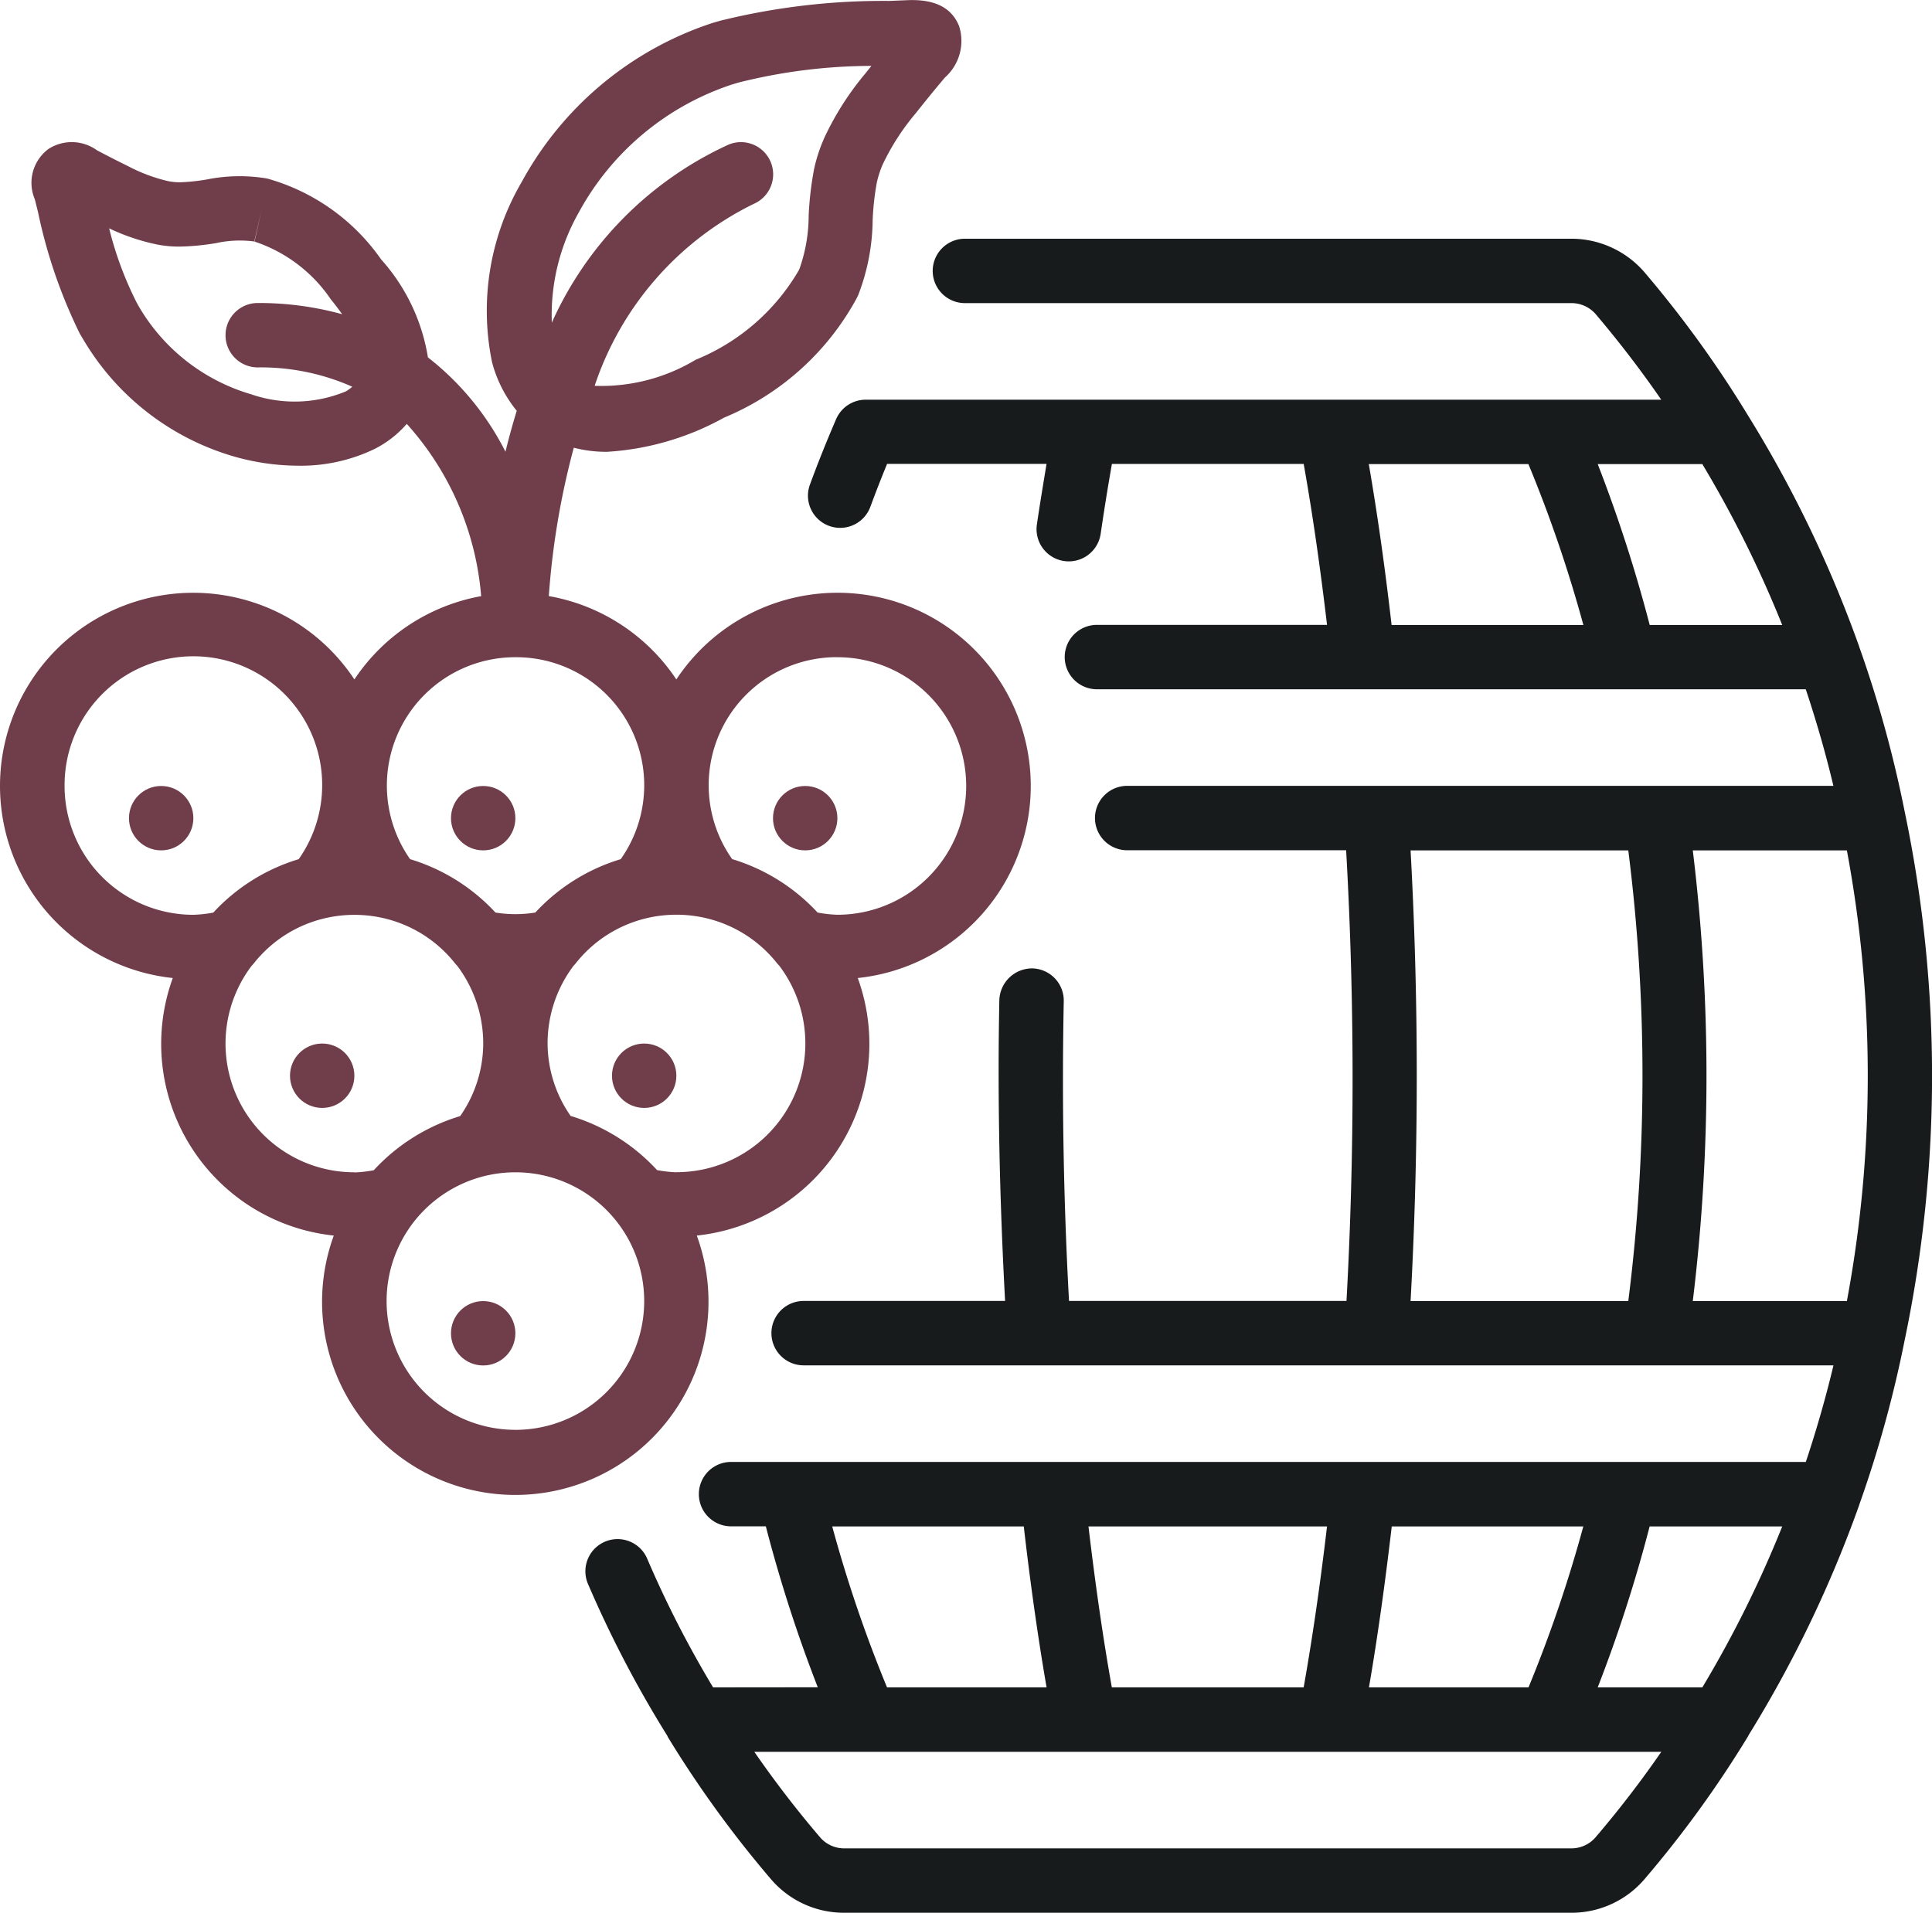 <?xml version="1.0" encoding="UTF-8"?>
<svg xmlns="http://www.w3.org/2000/svg" width="87.855" height="87" viewBox="0 0 87.855 87">
  <g id="Page-1" transform="translate(0.006 -0.585)">
    <g id="_027---Wine-Barrel" data-name="027---Wine-Barrel" transform="translate(-0.006 0.585)">
      <path id="Shape" d="M24.983,73.892A48.176,48.176,0,0,1,22,68.07a1.464,1.464,0,1,0-2.688,1.158,51.23,51.23,0,0,0,3.6,6.882v.018a50.048,50.048,0,0,0,4.706,6.491,4.361,4.361,0,0,0,3.341,1.523H64a4.361,4.361,0,0,0,3.328-1.516,50.036,50.036,0,0,0,4.718-6.509c.009-.016.012-.032.021-.047A54.84,54.84,0,0,0,77.1,65.6v-.007a53.552,53.552,0,0,0,2.069-7.5,58.655,58.655,0,0,0,0-24.035,53.553,53.553,0,0,0-2.069-7.5v-.007a54.941,54.941,0,0,0-5.069-10.532,50.469,50.469,0,0,0-4.7-6.5A4.393,4.393,0,0,0,63.991,8H36.434a1.464,1.464,0,0,0,0,2.929H63.991a1.464,1.464,0,0,1,1.108.479c1.084,1.28,2.088,2.59,3,3.914H31.924a1.464,1.464,0,0,0-1.344.879c-.422.977-.827,1.983-1.2,3a1.464,1.464,0,0,0,2.748,1.01c.245-.665.5-1.318.767-1.969h7.251c-.146.892-.3,1.805-.439,2.756a1.464,1.464,0,1,0,2.9.425c.161-1.1.332-2.164.512-3.18h8.72c.4,2.242.753,4.7,1.062,7.321H42.437a1.464,1.464,0,0,0,0,2.929H74.671c.505,1.52.92,2.974,1.256,4.393H43.813a1.464,1.464,0,1,0,0,2.929h9.957a184.469,184.469,0,0,1,.016,20.5H41.168c-.25-4.582-.329-9.16-.239-13.632A1.464,1.464,0,0,0,39.5,41.189,1.491,1.491,0,0,0,38,42.623c-.091,4.492.013,9.092.261,13.692H29.1a1.464,1.464,0,0,0,0,2.929h46.83c-.337,1.419-.751,2.873-1.256,4.393H25.8a1.464,1.464,0,1,0,0,2.929h1.581a65.3,65.3,0,0,0,2.362,7.321ZM65.1,80.724a1.444,1.444,0,0,1-1.1.489H30.959a1.441,1.441,0,0,1-1.1-.489,47.617,47.617,0,0,1-3-3.9H68.1a47.625,47.625,0,0,1-3,3.9ZM55.837,25.571c-.3-2.614-.647-5.065-1.037-7.321h7.258a61,61,0,0,1,2.5,7.321Zm11.738,0a66.625,66.625,0,0,0-2.365-7.321h4.756A51.391,51.391,0,0,1,73.6,25.571ZM56.7,56.321a186.99,186.99,0,0,0,0-20.5h9.9a81.673,81.673,0,0,1,0,20.5Zm12.833,0a84.673,84.673,0,0,0,0-20.5H76.54a55.773,55.773,0,0,1,0,20.5Zm.439,17.571H65.209a65.3,65.3,0,0,0,2.362-7.321H73.6a51.391,51.391,0,0,1-3.633,7.321Zm-7.907,0H54.807c.391-2.267.732-4.719,1.037-7.321h8.711a61.589,61.589,0,0,1-2.492,7.321ZM52.9,66.571c-.306,2.615-.662,5.066-1.062,7.321H43.115c-.4-2.242-.753-4.7-1.062-7.321Zm-22.5,0h8.711c.3,2.614.647,5.065,1.037,7.321H32.893A61.333,61.333,0,0,1,30.4,66.571Z" transform="translate(7.444 2.858)" fill="#181b1c"></path>
      <path id="Shape-2" data-name="Shape" d="M17.11,31.489A8.786,8.786,0,1,0,8.851,45.07a8.768,8.768,0,0,0,7.321,11.714,8.786,8.786,0,1,0,16.508,0A8.768,8.768,0,0,0,40,45.07a8.786,8.786,0,1,0-8.25-13.581,8.793,8.793,0,0,0-5.8-3.792,35.686,35.686,0,0,1,1.136-6.747,6,6,0,0,0,1.507.186,12.528,12.528,0,0,0,5.327-1.555,12.154,12.154,0,0,0,6.046-5.459c0-.007.047-.1.048-.1a9.7,9.7,0,0,0,.663-3.434,12.447,12.447,0,0,1,.189-1.7,4.6,4.6,0,0,1,.266-.82,10.742,10.742,0,0,1,1.505-2.333c.42-.53.842-1.053,1.33-1.628a2.223,2.223,0,0,0,.638-2.343c-.338-.829-1.1-1.224-2.35-1.171l-.82.034a30.849,30.849,0,0,0-7.686.9l-.347.1a15.31,15.31,0,0,0-8.686,7.238,11.6,11.6,0,0,0-1.349,8.184,5.819,5.819,0,0,0,1.125,2.22c-.193.631-.365,1.255-.512,1.863a12.711,12.711,0,0,0-3.527-4.292,8.756,8.756,0,0,0-2.131-4.46A9.4,9.4,0,0,0,13.2,8.721L13.115,8.7a7.556,7.556,0,0,0-2.726.05,8.922,8.922,0,0,1-1.208.126,2.734,2.734,0,0,1-.564-.057,7.683,7.683,0,0,1-1.83-.693c-.447-.218-.879-.439-1.375-.7a1.961,1.961,0,0,0-2.2-.075,1.915,1.915,0,0,0-.634,2.3l.146.586a23.289,23.289,0,0,0,1.9,5.526L4.766,16A11.757,11.757,0,0,0,11.6,21.338a10.716,10.716,0,0,0,2.949.429,7.715,7.715,0,0,0,3.478-.761,4.785,4.785,0,0,0,1.464-1.141A13.31,13.31,0,0,1,22.874,27.7a8.8,8.8,0,0,0-5.765,3.79Zm-.394-13.1a6.071,6.071,0,0,1-4.295.132,8.767,8.767,0,0,1-5.1-3.973l-.1-.177a15.86,15.86,0,0,1-1.264-3.4,9.559,9.559,0,0,0,2.223.744A5.271,5.271,0,0,0,9.2,11.8a11.2,11.2,0,0,0,1.625-.158,5,5,0,0,1,1.731-.073l.334-1.425-.322,1.429a6.763,6.763,0,0,1,3.476,2.636c.122.146.309.387.511.669a14.2,14.2,0,0,0-3.841-.511,1.464,1.464,0,0,0,0,2.929,10.25,10.25,0,0,1,4.3.879A1.935,1.935,0,0,1,16.716,18.389ZM3.931,36.335a5.857,5.857,0,1,1,10.647,3.328,8.707,8.707,0,0,0-3.885,2.431,5.961,5.961,0,0,1-.9.1A5.857,5.857,0,0,1,3.931,36.335ZM17.11,53.906a5.857,5.857,0,0,1-4.675-9.39,1.338,1.338,0,0,0,.111-.126,5.809,5.809,0,0,1,3.273-2.051,5.913,5.913,0,0,1,2.583,0,5.809,5.809,0,0,1,3.273,2.05,1.487,1.487,0,0,0,.11.123,5.875,5.875,0,0,1,1.183,3.538,5.794,5.794,0,0,1-1.048,3.3,8.785,8.785,0,0,0-3.93,2.463,5.994,5.994,0,0,1-.879.1Zm7.321,11.714a5.857,5.857,0,1,1,5.857-5.857A5.857,5.857,0,0,1,24.431,65.621Zm7.321-11.714a6,6,0,0,1-.879-.1,8.786,8.786,0,0,0-3.93-2.463,5.794,5.794,0,0,1-1.048-3.3,5.864,5.864,0,0,1,1.182-3.533,1.339,1.339,0,0,0,.111-.126,5.809,5.809,0,0,1,3.273-2.051,5.913,5.913,0,0,1,2.583,0,5.809,5.809,0,0,1,3.273,2.05,1.487,1.487,0,0,0,.11.123,5.857,5.857,0,0,1-4.674,9.395Zm7.321-23.428a5.857,5.857,0,0,1,0,11.714,5.961,5.961,0,0,1-.9-.1,8.727,8.727,0,0,0-3.885-2.431,5.824,5.824,0,0,1,4.79-9.185ZM27.311,10.252a12.325,12.325,0,0,1,6.977-5.826l.277-.083a24.951,24.951,0,0,1,6.055-.761l-.271.34A13.34,13.34,0,0,0,38.457,6.9c0,.009-.056.138-.06.146a7.2,7.2,0,0,0-.384,1.23,15.013,15.013,0,0,0-.246,2.111,7.273,7.273,0,0,1-.414,2.413l-.037.082a9.607,9.607,0,0,1-4.686,4.066,8.326,8.326,0,0,1-4.595,1.186A14.215,14.215,0,0,1,35.265,9.86a1.464,1.464,0,0,0-1.154-2.691,16.189,16.189,0,0,0-8.024,8.092,9.448,9.448,0,0,1,1.224-5.008Zm-2.88,20.226a5.824,5.824,0,0,1,4.79,9.185,8.715,8.715,0,0,0-3.885,2.429,5.7,5.7,0,0,1-1.811,0,8.724,8.724,0,0,0-3.883-2.429,5.837,5.837,0,0,1,4.79-9.185Z" transform="translate(-0.994 -0.585)" fill="#703d4b"></path>
      <circle id="Oval" cx="1.464" cy="1.464" r="1.464" transform="translate(20.508 59.179)" fill="#703d4b"></circle>
      <circle id="Oval-2" data-name="Oval" cx="1.464" cy="1.464" r="1.464" transform="translate(13.187 47.465)" fill="#703d4b"></circle>
      <circle id="Oval-3" data-name="Oval" cx="1.464" cy="1.464" r="1.464" transform="translate(27.829 47.465)" fill="#703d4b"></circle>
      <circle id="Oval-4" data-name="Oval" cx="1.464" cy="1.464" r="1.464" transform="translate(20.508 35.75)" fill="#703d4b"></circle>
      <circle id="Oval-5" data-name="Oval" cx="1.464" cy="1.464" r="1.464" transform="translate(35.151 35.75)" fill="#703d4b"></circle>
      <circle id="Oval-6" data-name="Oval" cx="1.464" cy="1.464" r="1.464" transform="translate(5.865 35.75)" fill="#703d4b"></circle>
    </g>
  </g>
</svg>
